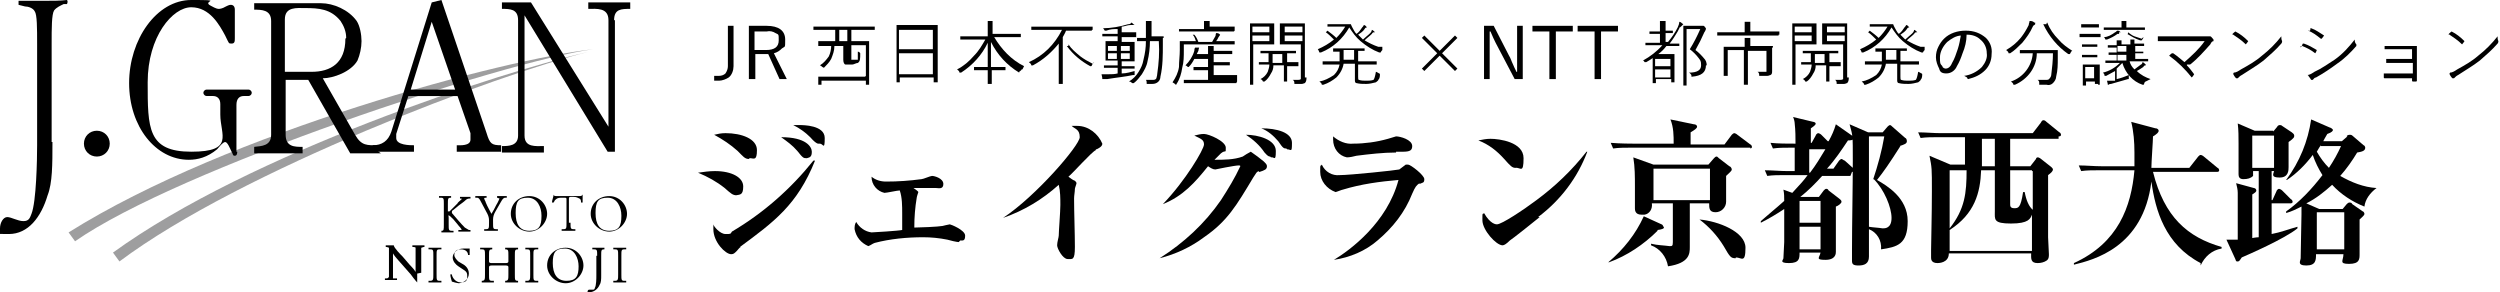 <?xml version="1.0" encoding="UTF-8"?>
<svg id="_レイヤー_2" xmlns="http://www.w3.org/2000/svg" version="1.1" viewBox="0 0 309.8 36.2">
  <!-- Generator: Adobe Illustrator 29.1.0, SVG Export Plug-In . SVG Version: 2.1.0 Build 142)  -->
  <defs>
    <style>
      .st0 {
        fill: #9e9e9f;
      }
    </style>
  </defs>
  <g id="_レイヤー_2-2">
    <g id="_レイヤー_1-2">
      <g>
        <path d="M90.9,3.2v5c0,.5-.2,1.1-.6,1.4-.3.2-.8.4-1.2.4h-.6v-.6h.6c.3,0,.6-.1.8-.3.2-.3.3-.6.3-.9V3.2h.8-.1Z"/>
        <path d="M92.8,3.2h2.2c1.5,0,2.3.6,2.3,1.7s0,.8-.4,1.1c-.3.3-.6.5-1,.6l1.6,3.2h-.9l-1.4-3.1h-1.6v3.1h-.8V3.2h0ZM93.5,3.9v2.3h1.4c1.1,0,1.6-.4,1.6-1.2s0-.7-.4-.9c-.3-.2-.7-.3-1.1-.2h-1.5Z"/>
        <path d="M108.4,3.7h-2.9v1.4h2.2v5.4h-.4v-.5h-5.5v.5h-.4v-5.4h2.1v-1.4h-2.7v-.4h7.6v.4h0ZM107.3,9.4v-3.8h-1.8v1.8h.8s0-.2,0-.3v-.7s.2,0,.3.2h0c0,.7,0,1-.3,1.2-.2,0-.5.2-.7.2-.3,0-.5,0-.8,0-.2,0-.3-.3-.3-.6v-1.7h-1.1c0,.6-.2,1.1-.4,1.6-.2.4-.6.8-.9,1.1h0c0,0,0,0-.2-.1,0,0-.2-.2-.3-.2.5-.3.8-.7,1.1-1.1.2-.4.3-.9.3-1.3h-1.6v3.8h5.8ZM105,5.1v-1.4h-1v1.4h1Z"/>
        <path d="M116.1,10.2h-.4v-.6h-4.2v.6h-.4V3.1h5.1v7.1h0ZM115.6,6.1v-2.4h-4.2v2.4h4.2ZM115.6,9.2v-2.6h-4.2v2.6h4.2Z"/>
        <path d="M126.6,8.6c0,.1-.2.2-.3.3,0,0,0,.1,0,.1h0c-1.5-.9-2.7-2.2-3.5-3.8v3.1h1.8v.4h-1.7v1.7h-.5v-1.7h-1.7v-.4h1.7v-3c-.7,1.5-1.9,2.8-3.3,3.7h-.2c0-.2-.2-.3-.3-.4.8-.4,1.5-1,2.1-1.7.6-.6,1-1.3,1.4-2h-3.1v-.4h3.4v-1.9h.6c.2,0,0,0,0,0h0v1.6h3.5v.4h-3.3c.9,1.5,2.1,2.8,3.7,3.6h0l-.2.4Z"/>
        <path d="M135.3,3.8h-3.2c-.1.3-.3.6-.4.8v5.8h-.5v-5c-.9,1.1-1.9,2-3.2,2.7h-.2c0-.2-.2-.3-.3-.4,1.8-.8,3.2-2.2,4.1-4h-3.8v-.4h7.6v.4h-.1ZM135.6,7.7c-.1,0-.2.2-.3.4,0,0,0,.1-.1.1h-.1c-1.1-.6-2.1-1.4-2.9-2.5h.2v-.2h0c.4.6.9,1,1.5,1.5.4.3.9.6,1.5.9h0l.2-.2Z"/>
        <path d="M140.7,4.6h-1.7v.6h1.6v2.4h-1.6v.6h1.6v.3h-1.6v.6c.6,0,1.2-.2,1.6-.3v.5h-.2c-.9.2-2,.3-3.2.5h-.6c0-.3-.1-.5-.1-.6h.9c.4,0,.7,0,1.1-.1v-.7h-1.7v-.3h1.7v-.6h-1.5v-2.4h1.5v-.6h-1.9v-.3h1.9v-.6c-.5,0-.9,0-1.4.2h-.1s-.1,0-.1,0-.1-.2-.2-.3c1,0,2.1-.2,3.1-.5.1,0,.3,0,.4-.2.1,0,.2.2.4.3h0q0,0-.1,0h-.4c-.4,0-.8.2-1.1.2v.7h1.8v.6ZM138.4,6.3v-.6h-1.1v.6h1.1ZM138.4,7.3v-.7h-1.1v.7h1.1ZM140,6.3v-.6h-1.1v.6h1.1ZM140,7.3v-.7h-1.1v.7h1.1ZM144.1,4.7v.8c0,1.3,0,2.7-.3,4,0,.5-.4.9-1,.9h-.7c0-.2,0-.4-.1-.5h.9q.3,0,.4-.2c0-.1.1-.3.1-.5.2-1.4.3-2.7.2-4.1h-1.1c0,.8-.1,1.7-.3,2.5-.1.6-.4,1.1-.7,1.6-.3.4-.6.8-1,1.1h-.2c-.1-.1-.2-.2-.4-.2.5-.3.9-.7,1.2-1.2s.5-.9.6-1.5c.2-.8.3-1.5.3-2.3h-1.1v-.4h1.1v-2.1h.7v1.9h1.5v.2Z"/>
        <path d="M153.2,5.5h-6.5v.7c0,.8,0,1.5-.2,2.2-.1.7-.3,1.4-.7,2h0q0,.1-.1.1c-.1-.1-.2-.2-.4-.3.4-.6.7-1.2.8-1.9,0-.7.1-1.4.1-2.1v-1.1h2c-.1-.3-.2-.6-.4-.8h.2c.2.2.4.6.5.9h1.7c.1-.2.3-.5.4-.7s0-.2.1-.4c.2,0,.3,0,.5.2h0c0,0-.1.2-.2.3-.1.2-.2.4-.3.5h2.3v.4h.2ZM152.9,3.9h-6.8v-.3h3.1v-1h.7v.7h0c0,0,1.9,0,1.9,0h1.2v.3h0v.2ZM153.2,10.3h-6.5v-.4h3v-1.2h-1.8v-.4h1.8v-1h-1.7c-.2.4-.4.7-.7,1h-.1s-.2-.2-.3-.2c.5-.5.9-1.1,1.1-1.8,0,0,0-.3.1-.4.2,0,.3,0,.5,0h0c0,0-.1.3-.1.4l-.2.4h1.4v-1h.7v.6h0c0,0,1.1,0,1.1,0h1.2v.4h-2.3v1h2v.4h-2v1.2h2.9v.8Z"/>
        <path d="M157.8,5.5h-2.5v5h-.4V2.9h3v2.6h-.1ZM157.3,4v-.7h-2.1v.7h2.1ZM157.3,5.1v-.7h-2.1v.7h2.1ZM160.8,8.2h-1.3v1.9h-.4v-2h-1.3c0,.4-.1.7-.3,1-.2.4-.5.8-.8,1h-.2c0-.1-.2-.3-.3-.3.4-.2.7-.5.9-.9.1-.3.2-.6.2-.9h-1.3v-.3h1.2v-1.1h-1v-.3h4.4v.3h-1.1v1.1h1.4v.3h0v.2ZM158.9,7.8v-1.1h-1.2v1.1h1.2ZM161.9,9.6c0,.2,0,.5-.2.7-.1,0-.2.1-.4.1h-.9c0-.2,0-.4-.2-.5h.6c.1,0,.3,0,.4-.1v-4.3h-2.6v-2.6h3.1v6.7h.2ZM161.4,4v-.7h-2.2v.7h2.2ZM161.4,5.1v-.7h-2.2v.7h2.2Z"/>
        <path d="M171.3,6.2s-.2.2-.2.3c0,0,0,0-.1,0h-.1c-.8-.3-1.6-.8-2.3-1.4-.6-.5-1-1.1-1.4-1.7-.8,1.4-2,2.5-3.5,3.1h-.2c0,0-.1-.3-.2-.4.7-.3,1.4-.7,2-1.2-.3-.3-.7-.7-1-.9h0l.2-.2h0c.4.3.8.6,1.1.9.4-.4.8-.9,1.1-1.4h-2.2v-.3h2.9c.1.3.3.6.4.8.1.2.2.3.3.4.3-.2.5-.5.7-.8,0,0,.2-.2.2-.3.2,0,.3.2.4.3h0c0,.2,0,0,0,0-.1,0-.2,0-.3.2-.2.3-.5.5-.8.7.2.2.4.4.6.6.3-.3.6-.5.9-.8,0,0,.2-.2.2-.4.1,0,.3.2.4.3h0q0,0-.1,0c-.1,0-.2,0-.3.2-.3.3-.6.5-.9.8.5.3,1.1.6,1.7.8h.5ZM171,9.2c0,.2,0,.5-.2.7,0,.1-.2.2-.3.3-.4.1-.8.2-1.2.2s-.8,0-1.2-.1c-.1,0-.2-.1-.2-.3v-2.1h-1.4c-.1.6-.4,1.2-.9,1.7-.5.4-1,.7-1.6.9h-.2c0-.2-.2-.3-.3-.4.6-.1,1.2-.4,1.8-.8.4-.4.6-.8.7-1.3h-2.1v-.4h2.1v-1.2h-.8v-.4h3.9v.3h-.8v1.3h2.3v.4h-2.3v1.5c0,.2,0,.4.1.4.3.1.6.1.9.1s.6,0,.9-.1c.1-.1.2-.4.3-1,.1,0,.2.1.4.2q.1,0,.1.1c0,.1,0,0,0,0h0ZM167.8,7.5v-1.3h-1.3v1.2h1.3Z"/>
        <path d="M176.2,4.7l.3-.3,1.9,1.9,1.9-1.9.3.3-1.9,1.9,1.9,1.9-.3.3-1.9-1.9-1.9,1.9-.3-.3,1.9-1.9-1.9-1.9Z"/>
        <path d="M188.7,3.2v6.6h-1l-2.1-4s-.4-.7-.9-1.9h-.1v5.9h-.7V3.2h1.2l1.9,3.7c.2.3.3.7.5,1.1.2.5.4.8.4.9h.1V3.2h.7Z"/>
        <path d="M194.9,3.2v.7h-2.1v5.9h-.8V3.9h-2.1v-.7h5Z"/>
        <path d="M200.5,3.2v.7h-2.1v5.9h-.8V3.9h-2.1v-.7h5Z"/>
        <path d="M208.2,3.3h0c-.1.2-.2.4-.3.6-.3.5-.6,1-1,1.5h1.2v.3h-1.6c-.3.4-.6.7-1,1h2v3.5h-.4v-.4h-1.9v.5h-.4v-3.1c-.3.2-.6.4-.8.5h-.1c-.1,0,0,0-.1,0,0,0-.1-.2-.2-.2.9-.5,1.7-1.1,2.4-1.9h-2.1v-.3h1.8v-1.1h-1.3v-.3h1.3v-1.3h.7v1.2h.9v.3h-.9v1.1h.3c.5-.6.9-1.2,1.2-1.8.1-.2.2-.5.2-.7.2,0,.3.2.5.3h0c0,0-.4.4-.4.4ZM207,8.2v-.9h-1.9v.9h1.9ZM207,9.6v-1h-1.9v1h1.9ZM211.4,8.1c0,.9-.6,1.3-1.7,1.4h-.1v-.2c-.1-.1-.1-.2-.3-.3,1,0,1.5-.3,1.5-.9s-.1-.6-.3-.9c-.3-.4-.7-.8-1.1-1.1.5-.8.9-1.6,1.3-2.5h-1.7v7h-.4V3.2h2.5s.1,0,.2.2c.1,0,.1.2.1.2h0c0,0-.1.3-.2.4-.3.7-.7,1.5-1.1,2.2.4.3.8.7,1.2,1.2.2.3.2.6.2.9h0v-.2Z"/>
        <path d="M220.4,4.4h-7.6v-.4h3.4v-1.3h.7v1.2h3.6v.4h-.1ZM219.6,5.9v2.9c0,.2,0,.4-.2.5-.1,0-.2.1-.4.1h-1c0-.2,0-.4-.2-.5h1.1v-2.6h-2.3v4.2h-.5v-4.3h-2v3.2h-.5v-3.6h2.6v-1.1h.7v1h2.8v.2Z"/>
        <path d="M225,5.5h-2.5v5h-.4V2.9h3v2.6h-.1ZM224.5,4v-.7h-2.1v.7h2.1ZM224.5,5.1v-.7h-2.1v.7h2.1ZM228,8.2h-1.3v1.9h-.4v-2h-1.3c0,.4-.1.7-.3,1-.2.4-.5.8-.8,1h-.2c0-.1-.2-.3-.3-.3.4-.2.7-.5.9-.9.1-.3.2-.6.2-.9h-1.3v-.3h1.2v-1.1h-1v-.3h4.4v.3h-1.1v1.1h1.4v.3h0v.2ZM226.1,7.8v-1.1h-1.2v1.1h1.2ZM229.1,9.6c0,.2,0,.5-.2.7-.1,0-.2.1-.4.1h-.9c0-.2,0-.4-.2-.5h.6c.1,0,.3,0,.4-.1v-4.3h-2.6v-2.6h3.1v6.7h.2ZM228.6,4v-.7h-2.2v.7h2.2ZM228.6,5.1v-.7h-2.2v.7h2.2Z"/>
        <path d="M238.5,6.2s-.2.2-.2.3c0,0,0,0-.1,0h-.1c-.8-.3-1.6-.8-2.3-1.4-.6-.5-1-1.1-1.4-1.7-.8,1.4-2,2.5-3.5,3.1h-.2c0,0-.1-.3-.2-.4.7-.3,1.4-.7,2-1.2-.3-.3-.7-.7-1-.9h0l.2-.2h0c.4.3.8.6,1.1.9.4-.4.8-.9,1.1-1.4h-2.2v-.3h2.9c.1.3.3.6.4.8.1.2.2.3.3.4.3-.2.5-.5.7-.8,0,0,.2-.2.2-.3.2,0,.3.2.4.3h0c0,.2,0,0,0,0-.1,0-.2,0-.3.2-.2.3-.5.5-.8.7.2.2.4.4.6.6.3-.3.6-.5.9-.8,0,0,.2-.2.2-.4.1,0,.3.2.4.3h0q0,0-.1,0c-.1,0-.2,0-.3.2-.3.3-.6.5-.9.8.5.3,1.1.6,1.7.8h.5ZM238.2,9.2c0,.2,0,.5-.2.7,0,.1-.2.2-.3.3-.4.1-.8.2-1.2.2s-.8,0-1.2-.1c-.1,0-.2-.1-.2-.3v-2.1h-1.4c-.1.6-.4,1.2-.9,1.7-.5.4-1,.7-1.6.9h-.2c0-.2-.2-.3-.3-.4.6-.1,1.2-.4,1.8-.8.4-.4.6-.8.7-1.3h-2.1v-.4h2.1v-1.2h-.8v-.4h3.9v.3h-.8v1.3h2.3v.4h-2.3v1.5c0,.2,0,.4.1.4.3.1.6.1.9.1s.6,0,.9-.1c.1-.1.2-.4.3-1,.1,0,.2.1.4.2q.1,0,.1.1c0,.1,0,0,0,0h0ZM235,7.5v-1.3h-1.3v1.2h1.3Z"/>
        <path d="M243.7,4.3c0,.8-.2,1.6-.5,2.3-.2.6-.4,1.1-.7,1.6-.2.5-.7.9-1.3.9s-.8-.2-.9-.6c-.2-.4-.4-.9-.4-1.4s.1-.9.3-1.3c.2-.4.4-.7.7-1,.7-.7,1.7-1,2.7-1s1.8.3,2.5.9c.5.5.8,1.2.7,2,0,.8-.3,1.5-.8,2-.6.6-1.3.9-2.1,1.1h0s-.1,0-.1-.1-.2-.2-.4-.3c.8-.1,1.6-.5,2.2-1.1.4-.5.7-1.1.6-1.7,0-.7-.3-1.3-.8-1.7-.4-.4-1-.6-1.6-.6h-.2.1ZM243.1,4.4c-.7,0-1.3.4-1.8.8-.5.5-.9,1.2-.9,1.9s0,.8.3,1.1c0,.2.3.3.4.3.3,0,.6-.2.8-.7.3-.5.5-1.1.7-1.7s.3-1.2.4-1.8h.1Z"/>
        <path d="M252.1,3.1h0s-.1,0-.2.2c-.3.7-.8,1.4-1.3,2-.5.5-1,1-1.5,1.3h-.2c0-.2-.2-.3-.3-.4.7-.4,1.3-.9,1.8-1.5.4-.5.7-1,1-1.6,0-.2.1-.3.1-.5.2,0,.4,0,.6.2,0,0,.1,0,.1,0h0v.2ZM255,6.2v1c0,.8,0,1.5-.2,2.3,0,.3-.2.6-.4.8s-.5.3-.8.2h-.9v-.2c0-.1,0-.3-.2-.4h1c.2,0,.4,0,.5-.2.1-.1.2-.3.2-.5.1-.8.2-1.7.2-2.6h-2c0,1.7-1.1,3.2-2.7,3.9h-.2c0-.2-.2-.3-.3-.4,1.5-.5,2.6-1.9,2.7-3.5h-1.6v-.4h4.7ZM256.8,6.3c-.1,0-.2.2-.3.4,0,0,0,0-.1,0h-.1c-1.3-.9-2.4-2.2-3.1-3.7h.4c0,0,0-.2.1-.2h0c.3.8.8,1.5,1.4,2.1.5.6,1.1,1,1.7,1.4h0Z"/>
        <path d="M260.3,4.6h-2.6v-.4h2.6v.4ZM260.1,3.4h-2.2v-.4h2.2v.3h0ZM260,10.4h-.4v-.3h-1.1v.5h-.4v-2.6h2.1v2.5h-.2ZM259.9,5.8h-1.9v-.3h1.9v.3ZM259.9,7.1h-1.9v-.3h1.9v.3h0ZM259.5,9.7v-1.4h-1.1v1.4h1.1ZM265.9,10.1c-.1,0-.2.2-.2.3,0,0,0,.1-.1.1h-.1c-1.2-.4-2.1-1.4-2.5-2.7h0c-.2.2-.5.5-.7.7v1.3c.5-.1,1-.3,1.5-.5v.5h-.1c-.7.2-1.4.4-2.1.6-.1,0-.2,0-.3.1h-.1c0-.2-.1-.4-.1-.5h1v-1.2c-.4.2-.7.4-1.1.6h-.2c0-.2-.1-.3-.2-.4.8-.2,1.5-.6,2.1-1.2h-1.8v-.3h1.4v-.7h-1v-.3h1v-.6h-1.1v-.3h1.1v-.6h.6v.5h1.1v-.6h.5v.5h1.2v.3h-1.1v.7h1v.2h-1v.7h1.6v.3h-2.3c.1.4.3.7.6,1,.3-.2.5-.4.8-.6.1,0,.2-.2.2-.3.1,0,.3.2.4.3h0c0,.2,0,.1,0,.1-.1,0-.2,0-.3.2-.3.2-.6.4-.8.5.5.5,1.1.8,1.7,1h0l-.6.3ZM262.6,4.2h0s-.2,0-.2,0c-.4.3-.8.5-1.3.7h-.2c0,0-.1-.3-.2-.3.5,0,1-.3,1.4-.6.1,0,.2-.2.3-.2s.2,0,.4.2h-.2ZM265.6,3.7h-4.9v-.3h2.2v-.8h.6v.8h2.3v.3h-.2ZM263.5,6.4v-.7h-1.1v.7h1.1ZM263.5,7.5v-.7h-1.1v.7h1.1ZM265.6,4.7s-.1.2-.2.3c0,0,0,0-.1,0h-.1c-.6-.2-1.1-.5-1.6-.8h.1v-.2h0c.3.2.5.4.8.5s.6.2.9.3h0l.2-.2Z"/>
        <path d="M271,8.1c.3.3.6.7.9,1.1h0c-.1.2-.2.3-.3.4h0c-.8-1-1.7-1.9-2.8-2.7.2-.2.3-.3.4-.3h.1c.6.4,1,.8,1.4,1.1.9-.8,1.8-1.6,2.5-2.6h-5.8v-.6h6.5c.1,0,.3.3.4.4h0v.2c-.2,0-.3.2-.4.4-.8.9-1.6,1.8-2.5,2.5h-.4Z"/>
        <path d="M276.6,4.3c.1-.2.3-.3.4-.4h0c.6.3,1.1.7,1.6,1.2h0c0,0-.2.3-.3.4h0c-.5-.5-1.1-.9-1.7-1.3h0ZM276.8,9c.3,0,.6-.2.9-.4.9-.5,1.8-1,2.6-1.7.9-.7,1.7-1.5,2.4-2.4,0,.2,0,.4.1.6h0c0,0,0,.2-.1.3-.7.8-1.4,1.4-2.2,2.1-.9.7-1.8,1.2-2.7,1.8-.2.1-.3.2-.5.4h-.2c-.2-.2-.3-.4-.4-.6h.1Z"/>
        <path d="M285.1,5.9s.1-.2.2-.3c0,0,0-.2.1-.2h.1c.6.2,1.1.5,1.6.8h0c0,.2,0,0,0,0,0,0-.1.3-.2.4s0,0,0,0h0c-.5-.4-1.1-.7-1.6-.9h-.2ZM285.9,9.3c.3,0,.6-.2.9-.4.9-.4,1.7-1,2.5-1.5,1-.7,1.8-1.6,2.5-2.5,0,.2,0,.4.2.6h0v.2c-.7.8-1.5,1.6-2.4,2.2-.8.6-1.7,1.2-2.6,1.7-.2,0-.3.2-.4.3h-.2c-.1-.2-.3-.4-.4-.6h-.1ZM286.2,3.9s0,0,.1-.2v-.2h.1c.6.2,1.1.6,1.6.9h0c0,0-.2.3-.3.4h-.1c-.5-.4-1-.8-1.6-1h.2Z"/>
        <path d="M298.9,7.3v-1.2h-3.3s-.1,0-.1,0v-.4h3.9s.1,0,.1,0v4.3s0,.1-.1.1h-.4s-.1,0-.1-.1v-.3h-3.4s-.1,0-.1-.1v-.5h3.6v-1.3h-3.2s-.1,0-.1,0v-.5h3.3-.1Z"/>
        <path d="M303.4,4.3c.1-.2.3-.3.4-.4h0c.6.3,1.1.7,1.6,1.2h0c0,0-.2.3-.3.4h0c-.5-.5-1.1-.9-1.7-1.3h0ZM303.6,9c.3,0,.6-.2.9-.4.9-.5,1.8-1,2.6-1.7.9-.7,1.7-1.5,2.4-2.4,0,.2,0,.4.1.6h0c0,0,0,.2-.1.3-.7.8-1.4,1.4-2.2,2.1-.9.7-1.8,1.2-2.7,1.8-.2.1-.3.2-.5.4h-.2c-.2-.2-.3-.4-.4-.6h.1Z"/>
      </g>
      <g>
        <path d="M91.3,24.2c-.5,0-.7-.2-1.5-.9-1-.8-2.1-1.4-3.3-1.9.7-.1,1.4-.2,2.1-.2,2.1,0,3.5.8,3.5,1.9s-.4,1-.9,1.1h.1ZM91.8,30.6c-.2.1-.3.3-.5.5-.3.3-.4.4-.7.4-.7,0-2.2-1.5-2.2-3.1s0-.4,0-.6c0,.2.8,1.2,1.5,1.2s.6,0,.8-.3c3.9-2.3,7.3-5.3,10.1-8.8h.2c-2.2,5.5-5.1,7.6-9.3,10.7h0ZM92.8,19.7c-.5,0-.7-.3-1.4-1-.9-.8-1.8-1.4-2.9-2,.4-.1.9-.2,1.4-.2,2,0,3.9.7,3.9,2.1s-.4,1-.9,1h0ZM99.9,19.6c-.3,0-.4,0-1.1-.9-.6-.7-1.3-1.2-2-1.7,3.1,0,3.8,1.2,3.8,1.8s-.2.7-.6.8h-.1ZM101.4,17.8q-.3,0-1-.8c-.6-.6-1.3-1.1-2.1-1.5h.8c.4,0,3.1,0,3.1,1.6s-.2.7-.6.7h-.2Z"/>
        <path d="M118.8,30c-.2,0-1.1-.2-1.4-.3-1-.2-2-.3-3-.3-2,0-4.1.2-6,.7-.3.1-.5.3-.8.4-.9-.4-1.5-1.1-1.7-2.1,0-.3,0-.6.2-.9.4.7,1.1,1.2,1.9,1.3.2,0,3.4-.2,3.8-.3v-2c0-1,0-2-.3-2.9-.3,0-1.6.3-1.9.3-.9-.2-1.6-1-1.6-2,.5.4,1.1.6,1.8.6,1.5,0,2.9-.1,4.4-.3.2,0,1.1-.4,1.3-.4.3,0,1.4.3,1.4,1s-.6.5-.9.5h-2.8c.6.4.6.5.6.5,0,0-.2.6-.2.7-.2,1.2-.3,2.4-.3,3.7.6,0,3-.1,3.5-.2,0,0,.8-.2.9-.2s1.9.7,1.9,1.4-.3.6-.6.6h0l-.2.2Z"/>
        <path d="M135.8,18.6c-.5.2-2.8,2.8-3.4,3.3.3.2.5.4.8.5.1.1.2.2.2.3s-.2.6-.2.7c0,.4-.1.8-.1,1.2,0,1.7.1,4.3.1,6s-.3,1.5-.9,1.5-1.3-1.3-1.3-1.7.2-1,.2-1.2c0-.5.2-3,.2-3.8s0-1.7-.2-2.5c-2,1.8-4.3,3.2-6.9,4.1h0c4.1-2.7,9.5-9,9.5-10s-.6-1-1-1.4h.7c1.4,0,2.6,1,3.1,2.2,0,.3-.3.5-.7.7h-.1Z"/>
        <path d="M156,21.2c-.3.1-.3.2-.7.8-2.1,3.5-3.2,5.4-6.1,7.4-1.6,1.2-3.5,2.1-5.5,2.6h0c3-1.9,5.6-4.3,7.6-7.2.9-1.4,1.7-2.7,2.4-4.2,0-.1-.1-.1-.2-.1-.5,0-2.9.5-2.9.5-.3,0-.6-.2-.9-.4-1.6,2-3.1,3.7-5.6,4.7h0c2.8-2.9,5.1-6.8,5.1-7.4s-.4-.7-1.2-1.1c.4-.1.8-.2,1.2-.2.6,0,2.7.9,2.7,1.7s0,.2-.6.7c-.3.3-.5.5-.8.8,1.2,0,2.4,0,3.5-.4.3-.2.6-.4,1-.6.6.4,1.1.8,1.6,1.2.3.3.4.4.4.6,0,.4-.3.5-.9.7h-.1ZM157.4,19.4c-.3,0-.5-.3-.7-.5-.6-.9-1.4-1.6-2.3-2.2,1.5,0,3.7.6,3.7,2s-.2.7-.6.8h0ZM159.4,18.4c-.3,0-.4,0-1-.9-.6-.7-1.3-1.3-2.1-1.6,1.9,0,3.8.5,3.8,1.8s-.1.8-.6.8h0Z"/>
        <path d="M175.9,22.7c-.4.3-.5.4-.9,1.3-.9,2.3-2.4,4.2-4.3,5.8-1.5,1.3-3.4,2.1-5.4,2.4h0c2-1.2,6.6-4.6,8-9.9-2.3.2-4.6.5-6.9,1.2-.1,0-.8.3-.9.3-1.1-.4-1.9-1.4-1.9-2.5s0-.6.2-.9c.4.9,1.3,1.4,2.2,1.3,1.3,0,7-.6,7.4-.7.1-.1.7-.5.8-.6h.3c.3,0,2,1.3,2,1.8s-.2.4-.6.6h0ZM173,18.9c-1.6,0-3.3.2-4.9.4-.4.1-.8.2-1.2.2-1-.2-1.7-1.1-1.7-2.2s0-.2,0-.4c.7.6,1.6,1,2.5.9,1.4,0,2.9-.2,4.3-.6.3-.1.7-.2,1-.3.5,0,2,.4,2,1.2s-.7.7-2,.7h0Z"/>
        <path d="M187.8,20.8c-.4,0-.6-.2-1.4-1.1-.9-1-1.9-1.8-3.2-2.3.5-.1,1-.2,1.5-.2,1.1,0,4.1.4,4.1,2.4s-.4,1.1-1,1.2h0ZM190.8,26.9c-.6.5-3.5,2.8-3.7,2.9q-.6.6-.9.6c-.8,0-2.5-1.9-2.5-3.1s0-.6.2-.9c.8,1.4,1.5,1.4,1.6,1.4.6,0,3.3-1.8,4.9-3,2.3-1.7,4.4-3.7,6.2-6h.1c-1.2,3.2-3.3,6-6.1,8.1h.2Z"/>
        <path d="M205.4,28.6c-1.7,1.7-3.8,3.1-6,3.9h-.1c1.9-1.6,3.4-3.5,4.4-5.7l2.2,1c.1,0,.2.2.3.4q0,.2-.8.3h0ZM216.9,18.3h-14.9c-.7,0-1.4,0-2.1.1l-.3-.7c1.2.1,2.6.1,2.8.1h5c0-1,0-2-.4-3l2.9.6c.2,0,.4.1.4.3s-.3.4-.8.7v1.5h4.2l.9-1.2s.2-.2.3-.2.3.1.4.2l1.6,1.2c.1,0,.2.2.2.3,0,.2-.2.2-.3.2h.1ZM213.9,21.7v3.3c0,.7-.6,1.3-1.3,1.3h0c-.8,0-.8-.5-.8-1.1h-2.4v5.4c0,.8,0,2-2.7,2.4-.2-1.2-1-2.2-2.1-2.6v-.2c.8.2,1.6.2,2.3.3.3,0,.4,0,.4-.5v-4.8h-2.6c.1.7-.3,1.3-.9,1.4h-.4c-.8,0-.8-.6-.8-.8v-2.7c0-1.2,0-2.4-.2-3.6l2.5.9h6.8l.7-.8c.1-.1.2-.2.3-.2s.1,0,.3.2l1.3,1c.1,0,.3.2.3.4s-.3.4-.7.8h0ZM211.9,20.9h-7v3.9h7v-3.9ZM215.1,32c-.6,0-.7-.1-1.5-1.5-.8-1.3-1.8-2.4-3-3.3h0c2.3.2,5.7,1.5,5.7,3.5s-.5,1.2-1.2,1.2h0Z"/>
        <path d="M229.3,21.8h-3.5c-.8.9-1.7,1.8-2.7,2.6h2.3l.6-.8c.1-.1.2-.2.3-.2s.2,0,.3.2l1.3,1c.1.1.3.2.3.4s-.4.5-.7.6v5.6c0,.2,0,1-1.3,1s-.7-.3-.6-.9h-2.6c0,.7,0,1.3-1.3,1.3s-.7-.4-.7-.6c0-.3.1-1.7.1-2v-4.1c-.9.6-1.9,1.2-2.9,1.7v-.2c.9-.8,1.9-1.6,2.9-2.5,0-.5,0-.9-.1-1.4l1.1.4c1.1-1.2,1.4-1.5,1.9-2.2h-2.9c-.7,0-1.4,0-2.1.1l-.3-.7c.9,0,1.9.1,2.8.1h.9v-2.9h-.6c-.7,0-1.4,0-2.1.1l-.3-.7c1,.1,2,.1,3.1.1,0-.8,0-1.6-.1-2.5,0-.2-.1-.6-.2-.8l2.5.6c.1,0,.3.1.3.2s0,.2-.6.6v1.8h.1l.5-.9c0-.1.2-.3.3-.3s.3.1.4.2l.8.8h.1c.4-.7.7-1.4.9-2.1l2,1.4s.2.2.2.3c0,.3-.5.3-.7.3-.8,1.2-1.6,2.4-2.6,3.5h.8l.7-1q.2-.2.3-.2c.1,0,.3.2.4.2l1,.9s.2.2.2.3c0,.2-.2.2-.3.2h0l-.2.5ZM225.6,24.9h-2.6v2.7h2.6v-2.7ZM225.6,28.1h-2.6v2.8h2.6v-2.8ZM224.2,18.5v2.9h.1c.7-.9,1.3-1.9,1.9-2.9h-2ZM235.5,18.1c-1.4,2.2-2.1,3.2-2.9,4.2,1.2.7,3.8,2.2,3.8,5.1s-1.3,3.2-3.3,3.5c.1-1.1-.5-2.1-1.5-2.5v3.4c0,.9-.6,1.1-1.3,1.1s-.8-.2-.8-.6v-1.4c0-3.1.1-7.7.1-11s0-3-.4-4.5l2.3,1h1.8l.6-.7s.2-.2.3-.2.2.1.3.2l1.6,1.4c.1,0,.2.2.2.4,0,.3-.3.4-.9.6h0ZM232.1,22.3c.6-1.8,1.1-3.6,1.4-5.4h-1.9v11.2c.6.1,1.1.1,1.7.2.3,0,1.1,0,1.1-1.3s-.9-3.5-2.2-4.8h-.1Z"/>
        <path d="M255.2,17.2h-6.1v3.4h2.5l.7-.9c0-.1.1-.2.2-.2s.1,0,.3.1l1.4,1.1c.1.1.2.2.2.3,0,.2-.2.4-.6.7v7.7c0,.3.1,1.8.1,2.1s0,.6-.3.8-.7.3-1.1.3c-.9,0-.8-.6-.8-1.2h-10.2c0,1.2-1.3,1.2-1.4,1.2-.8,0-.8-.5-.8-.7v-.9c0-.9.1-4.4.1-7.3s0-2.9-.3-4.4l2.6,1.1h1.8v-3.4h-3.4c-.7,0-1.4,0-2.1.1l-.3-.7c.9,0,1.9.1,2.8.1h11.4l1-1.3c.1-.2.2-.3.3-.3s.2,0,.4.2l1.6,1.3c.1,0,.2.2.2.3,0,.2-.2.2-.3.2h0v.3ZM251.8,26.6c-.2.5-.4,1.1-2.6,1.1s-2-.5-2-1.5v-5.1h-1.7c-.1,2.8-.8,5.4-3.9,7.4v2.6h10.2v-4.4h0ZM241.6,21.1v7.2c1.9-2.4,2.1-4.4,2.1-7.2,0,0-2.1,0-2.1,0ZM247.2,17.2h-1.6v3.4h1.6v-3.4ZM251.8,21.1h-2.7v4.2c0,.2,0,.5.5.5s.8,0,1.1-2h.2q.3,1.6,1,2.2v-4.8h-.1Z"/>
        <path d="M272.7,32.6c-4.4-2.3-5.6-6.5-6.1-10.1-1,8.2-7.2,9.7-9.6,10.3v-.2c5.5-2.5,7.1-7,7.5-11.5h-4.5c-.7,0-1.4,0-2.1.1l-.3-.7c.9,0,1.9.1,2.8.1h4.1v-1.7c0-1.3-.1-2.6-.4-3.8l3,.8c.3,0,.4.2.4.3,0,.2-.2.4-.7.7,0,.5-.2,3.2-.2,3.9h4.7l1.1-1.4c.1-.1.2-.2.3-.2s.3.1.4.2l1.7,1.4c.1,0,.2.2.2.3,0,.2-.2.2-.3.2h-7.9c1.4,5.6,4.3,8.1,8.5,9.3v.2c-1.2.2-2.1,1-2.6,2.1h0v-.3Z"/>
        <path d="M281.7,16.3l.5-.6c0-.1.2-.2.3-.2s.2,0,.3.1l1.2.8c.1.1.3.2.3.4s0,.3-.7.8v3.1c0,.4,0,1.3-1.1,1.3s-.8-.4-.7-.8h-.3v3.6h.1l.5-1.1c0-.1.2-.3.3-.3s.3.1.4.2l1.1,1.1c.1,0,.2.2.2.3,0,.2-.2.2-.3.2h-2.3v3.8c1.1-.2,2.1-.6,3.2-.9v.2c-1.6,1.3-6.2,3.3-6.9,3.6-.2.3-.3.5-.5.5s-.2,0-.3-.3l-1.1-2.4h1.4v-5.8c0-.4-.1-.8-.2-1.2l2.2.6c.1,0,.3.1.3.3s-.2.3-.5.5v5.4s.5-.1.8-.1v-8.2h-.7v.6c-.3.3-.7.4-1.2.4s-.6-.3-.6-.6v-3.8c0-.8,0-1.7-.1-2.5l2.1.9h2.5-.2ZM279.1,16.8v4h2.7v-4h-2.7ZM290.8,16.9c0-.1.2-.2.4-.2,0,0,.2,0,.3.1l1.4,1.2c.1,0,.2.2.2.3,0,.4-.4.5-1,.6-.6,1-1.3,2-2.1,2.9,1.4.8,2.9,1.4,4.5,1.5h0c-.8.6-1.4,1.4-1.5,2.3-1.5-.6-2.9-1.5-4-2.7-1,.9-2,1.7-3.2,2.3l1.6.7h2.9l.5-.6s.2-.2.3-.2c.2,0,.3,0,.4.2l1.3.9c.1,0,.2.2.2.3,0,.2-.3.4-.6.7v4.3c0,.6,0,1.2-1.3,1.2s-.7-.4-.7-1.2h-3.4c0,.7,0,1.4-1.2,1.4s-.7-.6-.7-.9c0-.9.1-4.7.1-5.4v-1c-.6.3-1.2.6-1.9.8v-.2c1.7-1.2,3.2-2.8,4.5-4.5-.5-.8-.9-1.6-1.2-2.5-.9,1.2-2,2.3-3.2,3.1h-.1c1.7-2.3,2.7-4.8,3.1-7.5l2.3,1c.1,0,.4.2.4.3s-.1.3-.7.5c-.3.5-.4.7-.5.9h2.3l.7-.6h0ZM287.6,18c-.3.4-.3.5-.5.8.4.7.9,1.4,1.5,2,.6-.9,1.1-1.8,1.5-2.7h-2.5ZM290.5,26.3h-3.4v4.6h3.4v-4.6Z"/>
      </g>
    </g>
  </g>
  <g>
    <g>
      <path class="st0" d="M73.5,6.1c-11,1.5-51.3,14.8-64.2,23.8l-.8-1.1C28.4,16.3,62.6,7.3,73.5,6.1"/>
      <path class="st0" d="M73,6.4c-11.3,2.8-43.1,14.7-58.2,26l-.8-1.1C31.1,18.9,62.1,8.9,73,6.4"/>
      <path d="M6.5,17.7c0,2.6,0,5-.6,6.5-.8,2.7-2.4,4.8-4.8,4.8S0,29,0,28.3s.4-1.4.9-1.4,1.3.5,2,.5.8-.4,1-.9c.6-1.5.7-6.7.7-8.5V5.5c0-2,0-3.7-.3-4.1-.2-.4-.8-.6-1.2-.6l-.8-.2V.1c1.4,0,2.2,0,3.2,0s2,0,2.8-.1c.1.1.1.3,0,.5h-.4c-.4.2-.9.4-1.2.8-.3.5-.3,2.2-.3,4.1v12.2h.1Z"/>
      <path d="M12,19.4c-.9,0-1.6-.7-1.6-1.6s.7-1.6,1.6-1.6,1.6.7,1.6,1.6-.7,1.6-1.6,1.6"/>
      <path d="M29.4,18.8c0,.1,0,.5-.3.5s-.2-.2-.4-.5c-.2-.4-.5-1.2-.8-1.2s-.9.8-1,.9c-1.2,1-2.4,1.3-3.5,1.3-4.1,0-7.4-4.1-7.4-9.5S19.4,0,23.7,0s1.2.1,2.4.7c.7.4.9.4,1,.4s.4,0,.9-.3c.4-.2.5-.2.6-.2.3,0,.5.2.5.6v3.5c0,.4,0,.7-.4.7s-.3,0-.8-1c-.7-1.3-1.9-3.5-4.2-3.5s-5.4,3.6-5.4,9.3,0,8.6,5.4,8.6,3.6-2.1,3.6-4.6v-1.3c0-.7-.4-1-.9-1h-.8c-.2,0-.4-.2-.4-.4s.2-.4.4-.4h5.2c.2,0,.4.2.4.4s-.2.4-.4.4h-.6c-.5,0-.9.3-.9,1.1v5.8h0Z"/>
      <path d="M42.8,4.8c0,3-1.8,4.1-4.2,4.1h-3.3V2.4c0-1.6,1.5-1.4,2.5-1.4,1.7,0,3.2.1,4.4,1.6.4.6.7,1.3.7,2.1M46.9,18.8v-.8c-1.4,0-2.1.1-2.9-1.3l-4-7c1.3,0,3.5-.8,4.3-2.2.3-.7.5-1.6.5-2.4s-.2-1.9-.6-2.5c-1-1.4-2.9-2.2-4.4-2.2h-8.3v.8c.9,0,2.1,0,2.1,1.4v14.1c0,1.4-1.2,1.4-2.1,1.5v.8h6v-.8c-1,0-2.1,0-2.1-1.5v-6.8h2.8l5.2,9.1h3.8l-.3-.2Z"/>
      <path d="M56.5,11.1h-5.6l2.6-8.4,2.9,8.4h0ZM62.1,18.8v-.8c-1.2,0-1.4-.2-1.8-1.5L54.7,0l-1.2.3-5,16c-.4,1.2-1.2,1.7-2.3,1.7v.8h5.1v-.8c-.5,0-2.2,0-2.2-.9s0-.4,0-.5l1.5-4.7h6.1l1.6,4.6v.8c0,.8-1.3.7-1.7.7v.8h5.5Z"/>
      <path d="M76.2,2.5v16.3h-.9L65,1.9v14.9c0,1.5,1.4,1.3,2.4,1.3v.8h-5.2v-.8c.8,0,2,0,2-1.3V2.5c0-1.4-1-1.4-2-1.4V.3h3.6l9.6,15.4V2.5c0-1.6-1.5-1.4-2.5-1.4V.3h5.2v.8c-1.1,0-2,0-2,1.4"/>
    </g>
    <g>
      <path d="M55,25.3c0-.7,0-.8-.4-.8h-.2v-.2h1.5v.2h0c-.4,0-.4.1-.4.8v.9h.2l.3-.3.7-.7c0-.1.4-.4.5-.5h0c0-.2,0-.1,0-.1h-.2v-.2h1.3v.2c-.2,0-.4,0-.6.2s-.5.4-.9.7l-.6.5s-.2.1-.2.2,0,.1,0,.2c.6.7,1.1,1.3,1.6,1.8.2.1.3.2.5.3h.2v.2h-1.5v-.2h.4c0-.2-.3-.4-.5-.7l-.5-.6c-.4-.4-.5-.5-.6-.5s0,0,0,.3v.8c0,.7,0,.8.4.8h.2v.2h-1.5v-.2h0c.3,0,.3-.1.3-.8v-2.3h0v-.2Z"/>
      <path d="M61.1,27.6c0,.7,0,.8.4.8h.2v.2h-1.7v-.2h.2c.4,0,.4-.1.4-.8v-.3q0-.4-.2-.8l-.8-1.5c-.2-.4-.3-.5-.5-.5h-.2v-.2h1.4v.2h0c-.2,0-.3,0-.3.1s.2.4.2.5c.2.5.5,1,.7,1.4.2-.3.4-.7.6-1.1.2-.3.4-.8.4-.8,0,0,0,0-.3-.1h0v-.2h1.2v.2h-.2c-.3,0-.5.5-.8,1l-.4.7q-.3.5-.3,1v.3h0Z"/>
      <path d="M63.3,26.5c0-1.3,1-2.2,2.3-2.2s2.2,1.1,2.2,2.2-1,2.2-2.2,2.2-2.3-1-2.3-2.2h0ZM67.1,26.7c0-1-.5-2.2-1.7-2.2s-1.5.5-1.5,1.9.5,2.2,1.7,2.2,1.5-.6,1.5-1.8h0Z"/>
      <path d="M70.7,27.6c0,.7,0,.8.4.8h.2v.2h-1.7v-.2h.2c.4,0,.4-.1.4-.8v-2.9c0-.1,0-.2-.2-.2h-.3c-.3,0-.6,0-.8.2-.2.1-.2.3-.3.4h-.2c0-.3.2-.7.2-1h0c0,.2.2.2.5.2h2.6c.3,0,.4,0,.5-.2h0c0,.3,0,.8,0,1h-.2c0-.2,0-.4-.2-.5s-.4-.2-.7-.2h-.4q-.2,0-.2.2v2.8h0v.2Z"/>
      <path d="M73.2,26.5c0-1.3,1-2.2,2.3-2.2s2.2,1.1,2.2,2.2-1,2.2-2.2,2.2-2.3-1-2.3-2.2h0ZM77,26.7c0-1-.5-2.2-1.7-2.2s-1.5.5-1.5,1.9.5,2.2,1.7,2.2,1.5-.6,1.5-1.8h0Z"/>
      <path d="M51.7,33.9v1.1h0c0,0-.3-.3-.8-1l-1.5-1.7c-.2-.2-.6-.7-.7-.9h0v1.8c0,.3,0,1.1,0,1.3,0,0,.2,0,.3,0h.2v.2h-1.5v-.2h.2q.2,0,.3-.2v-3.1c0-.2,0-.3,0-.5,0,0-.2-.1-.4-.1h0v-.2h1c0,.3.9,1.2,1.1,1.4l.6.7c.4.5.8.8,1,1.2h0v-1.7c0-.3,0-1.1,0-1.3,0,0,0-.1-.4-.1h0v-.2h1.5v.2h0c-.2,0-.3.1-.4.1,0,.2,0,1,0,1.3v1.5h0v.3Z"/>
      <path d="M53.7,31.7c0-.7,0-.8-.4-.8h-.2v-.2h1.6v.2h-.2c-.4,0-.4.1-.4.8v2.3c0,.7,0,.8.4.8h.2v.2h-1.6v-.2h.2c.4,0,.4-.2.4-.8v-2.3Z"/>
      <path d="M57,35.1c-.5,0-.9-.2-1-.2,0,0-.2-.6-.2-.9h.2c0,.3.4,1,1.1,1s.8-.3.8-.7,0-.6-.5-.9l-.6-.4c-.3-.2-.7-.6-.7-1.1s.5-1.1,1.3-1.1.4,0,.6,0h.2c0,.1,0,.5,0,.8h-.2c0-.3-.2-.7-.9-.7s-.8.4-.8.7.3.6.5.8l.5.3c.4.2.8.6.8,1.2s-.5,1.2-1.4,1.2h.2Z"/>
      <path d="M60.9,32.9q-.3,0-.3.2v.9c0,.7,0,.8.4.8h.2v.2h-1.5v-.2h0c.4,0,.4-.2.4-.8v-2.3c0-.7,0-.8-.4-.8h-.2v-.2h1.5v.2h0c-.4,0-.4.1-.4.8v.7q0,.2.3.2h1.8q.3,0,.3-.2v-.7c0-.7,0-.8-.4-.8h0v-.2h1.6v.2h0c-.4,0-.4.1-.4.8v2.3c0,.7,0,.8.4.8h0v.2h-1.6v-.2h0c.4,0,.4-.2.4-.8v-.9q0-.2-.3-.2h-1.8Z"/>
      <path d="M65.7,31.7c0-.7,0-.8-.4-.8h-.2v-.2h1.6v.2h-.2c-.4,0-.4.1-.4.8v2.3c0,.7,0,.8.4.8h.2v.2h-1.6v-.2h.2c.4,0,.4-.2.4-.8v-2.3Z"/>
      <path d="M67.8,32.9c0-1.3,1-2.2,2.3-2.2s2.2,1.1,2.2,2.2-1,2.2-2.2,2.2-2.3-1-2.3-2.2h0ZM71.7,33c0-1-.5-2.2-1.7-2.2s-1.5.5-1.5,1.8.5,2.2,1.7,2.2,1.5-.6,1.5-1.8h0Z"/>
      <path d="M74,31.7c0-.7,0-.8-.4-.8h-.2v-.2h1.5v.2h0c-.4,0-.4.1-.4.8v2.4c0,.5,0,.9-.2,1.2-.2.5-.7.9-1.2.9s-.3,0-.3,0,0-.3.2-.3h.5c0,0,.2,0,.2-.2.2-.3.2-1.2.2-1.6v-2.4h.1Z"/>
      <path d="M76.6,31.7c0-.7,0-.8-.4-.8h-.2v-.2h1.6v.2h-.2c-.4,0-.4.1-.4.8v2.3c0,.7,0,.8.4.8h.2v.2h-1.6v-.2h.2c.4,0,.4-.2.4-.8v-2.3Z"/>
    </g>
  </g>
</svg>
